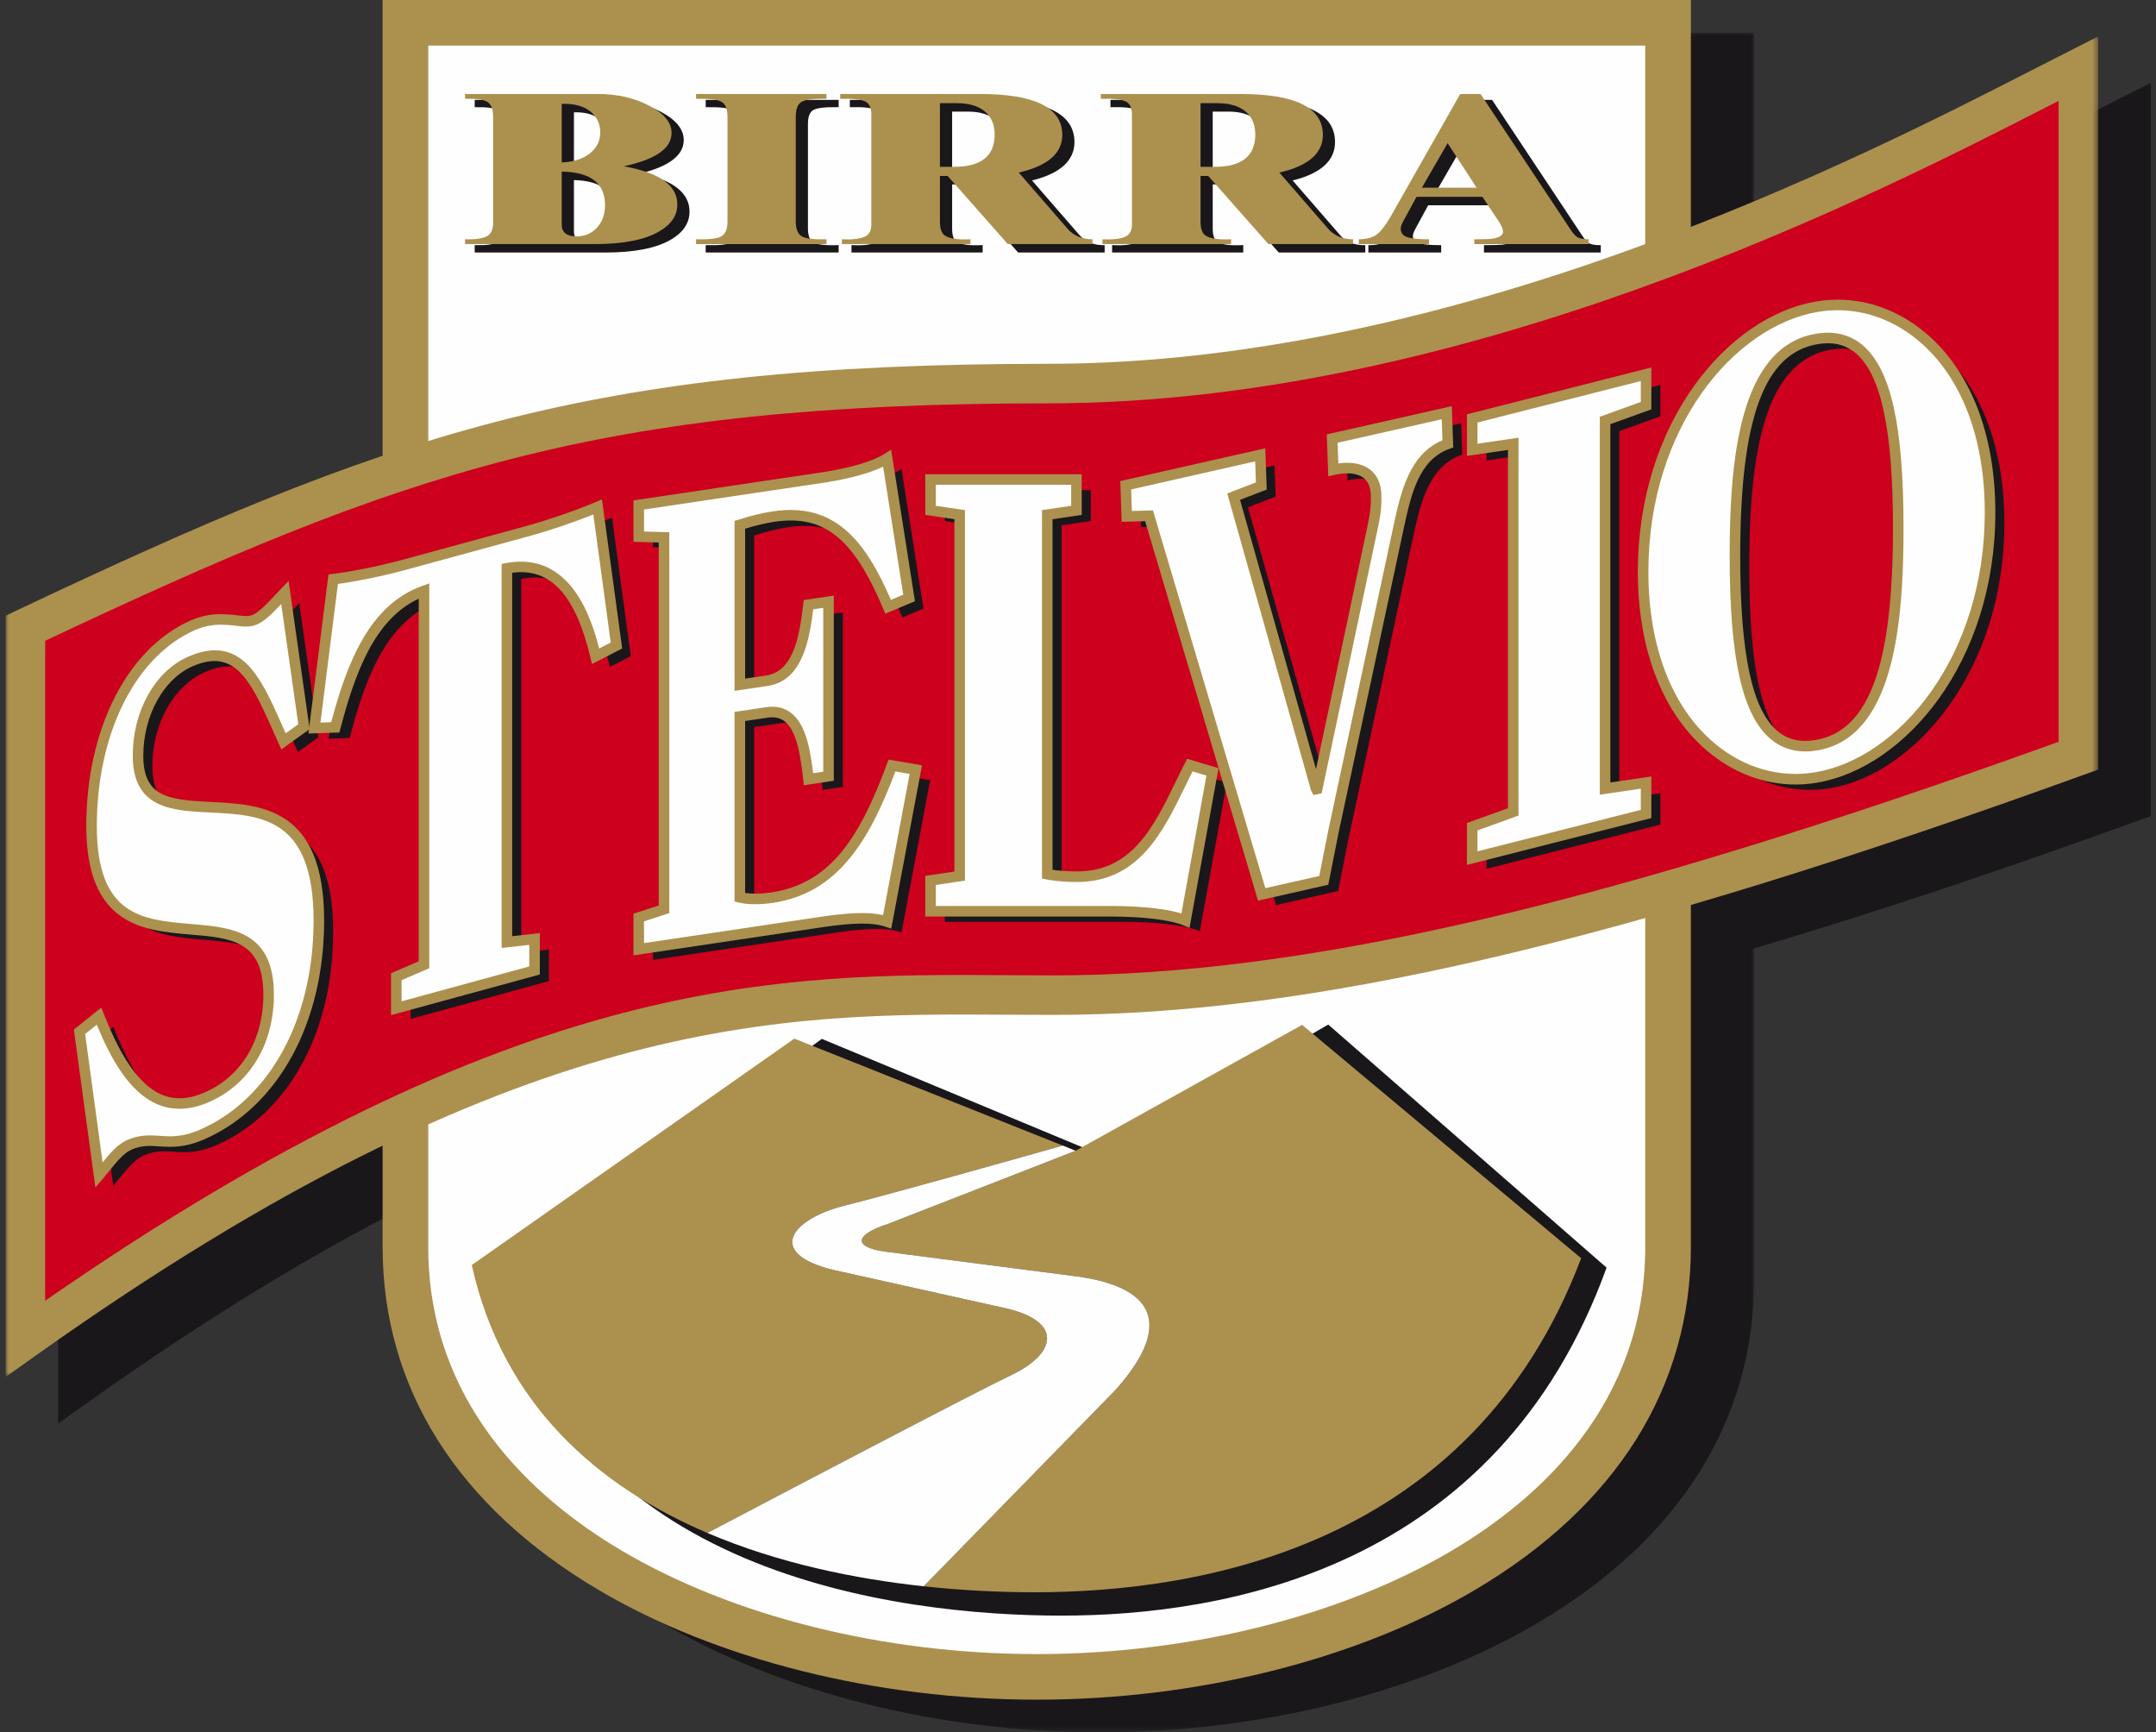 <?xml version="1.0" encoding="UTF-8"?>
<svg width="356px" height="286px" viewBox="0 0 356 286" version="1.1" xmlns="http://www.w3.org/2000/svg" xmlns:xlink="http://www.w3.org/1999/xlink">
    <rect x="0" y="0" width="356" height="286" fill="#333333" stroke="none"/>
    <title>logo-birra-stelvio-logo</title>
    <defs>
        <polygon id="path-1" points="0 0 216.021 0 216.021 280.609 0 280.609"></polygon>
        <polygon id="path-3" points="0 0 345.513 0 345.513 221.311 0 221.311"></polygon>
    </defs>
    <g id="Page-1" stroke="none" stroke-width="1" fill="none" fill-rule="evenodd">
        <g id="logo-birra-stelvio-logo" transform="translate(0.935, 0)">
            <path d="M11.935,228.664 L11.935,111.378 C74.666,81.732 106.459,70.986 180.789,70.986 C255.114,70.986 328.579,30.168 350.921,19.001 L350.921,132.426 C271.443,161.215 221.602,171.956 181.646,171.956 C141.686,171.956 97.864,167.661 11.935,228.664" id="Fill-1" fill="#1A171B"></path>
            <path d="M15.217,113.458 L15.217,222.354 C93.452,168.112 136.33,168.392 174.286,168.644 C176.76,168.661 179.21,168.675 181.646,168.675 C223,168.675 272.737,157.133 347.64,130.123 L347.64,24.347 C347.206,24.567 346.76,24.796 346.306,25.029 C317.526,39.763 250.129,74.268 180.789,74.268 C106.4,74.268 74.272,85.626 15.217,113.458 L15.217,113.458 Z M8.654,235.018 L8.654,109.3 L10.534,108.411 C71.74,79.486 104.277,67.705 180.789,67.705 C248.548,67.705 314.956,33.708 343.313,19.19 C345.657,17.99 347.712,16.94 349.454,16.067 L354.203,13.694 L354.203,134.727 L352.039,135.51 C275.165,163.357 224.207,175.238 181.646,175.238 C179.195,175.238 176.731,175.221 174.241,175.206 C136.474,174.948 93.645,174.681 13.836,231.341 L8.654,235.018 Z" id="Fill-3" fill="#1A171B"></path>
            <path d="M180.706,282.24 C229.805,282.24 284.947,258.814 284.947,211.228 L284.947,9.16 L187.12,9.16 L174.285,9.16 L76.458,9.16 L76.458,211.228 C76.458,258.814 131.606,282.24 180.706,282.24" id="Fill-5" fill="#1A171B"></path>
            <g id="Group-9" transform="translate(72.692, 5.391)">
                <mask id="mask-2" fill="white">
                    <use xlink:href="#path-1"></use>
                </mask>
                <g id="Clip-8"></g>
                <path d="M101.593,7.532 L208.486,7.532 L208.486,205.838 C208.486,231.65 191.161,247.329 176.623,255.949 C158.248,266.839 133.237,273.08 108.013,273.08 C82.785,273.08 57.775,266.839 39.395,255.949 C24.864,247.329 7.528,231.65 7.528,205.838 L7.528,7.532 L101.593,7.532 Z M212.254,0 L0,0 L0,205.838 C0,229.08 12.296,248.646 35.559,262.431 C55.061,273.984 81.468,280.61 108.013,280.61 C134.55,280.61 160.962,273.984 180.468,262.431 C203.723,248.646 216.021,229.08 216.021,205.838 L216.021,0 L212.254,0 Z" id="Fill-7" fill="#1A171B" mask="url(#mask-2)"></path>
            </g>
            <path d="M170.253,276.841 C219.352,276.841 274.498,253.43 274.498,205.833 L274.498,3.768 L176.672,3.768 L163.832,3.768 L66.01,3.768 L66.01,205.833 C66.01,253.43 121.153,276.841 170.253,276.841" id="Fill-10" fill="#FEFEFE"></path>
            <path d="M163.832,7.532 L270.729,7.532 L270.729,205.834 C270.729,231.652 253.404,247.337 238.869,255.949 C220.493,266.835 195.487,273.076 170.253,273.076 C145.026,273.076 120.018,266.835 101.639,255.949 C87.099,247.337 69.778,231.652 69.778,205.834 L69.778,7.532 L163.832,7.532 Z M274.498,0 L62.241,0 L62.241,205.834 C62.241,229.076 74.541,248.639 97.8,262.427 C117.302,273.975 143.714,280.604 170.253,280.604 C196.795,280.604 223.203,273.975 242.707,262.427 C265.968,248.643 278.264,229.076 278.264,205.834 L278.264,0 L274.498,0 Z" id="Fill-12" fill="#AC904E"></path>
            <path d="M134.762,171.507 L81.655,210.462 C92.202,260.032 147.574,266.726 174.318,266.726 C201.06,266.726 246.262,259.244 264.344,209.279 L218.386,169.145 L181.099,190.781 L134.762,171.507 Z" id="Fill-14" fill="#1A171B"></path>
            <path d="M214.069,169.197 L176.674,189.98 L145.703,202.057 C140.192,203.831 139.853,205.868 145.144,206.624 L177.055,210.75 C192.92,213.008 190.511,221.485 183.099,229.633 L151.592,261.881 C158.407,262.625 164.681,262.87 169.874,262.87 C196.697,262.87 242.017,255.696 260.145,207.722 L214.069,169.197 Z" id="Fill-16" fill="#AC904E"></path>
            <path d="M165.343,216.032 L138.152,209.985 C124.934,207.341 129.464,201.306 138.527,199.036 C146.58,197.025 169.515,190.545 174.55,189.125 L130.22,171.469 L76.962,208.851 C82.115,232.011 97.906,245.409 115.858,253.075 C129.477,245.919 160.529,229.629 166.099,226.989 C173.275,223.589 174.789,218.299 165.343,216.032" id="Fill-18" fill="#AC904E"></path>
            <path d="M177.055,210.75 L145.145,206.624 C139.855,205.867 140.191,203.83 145.702,202.058 L176.674,189.981 L174.548,189.123 C169.514,190.546 146.578,197.026 138.527,199.035 C129.465,201.307 124.934,207.342 138.153,209.984 L165.343,216.032 C174.789,218.298 173.276,223.588 166.099,226.99 C160.527,229.628 129.475,245.92 115.859,253.076 C127.648,258.112 140.352,260.676 151.594,261.882 L183.099,229.634 C190.51,221.484 192.919,213.007 177.055,210.75" id="Fill-20" fill="#FEFEFE"></path>
            <path d="M100.762,35.048 C100.762,36.562 100.322,37.796 99.437,38.759 C98.556,39.724 97.441,40.205 96.069,40.205 C94.441,40.205 93.624,39.555 93.624,38.259 L93.624,29.51 C98.378,29.586 100.762,31.432 100.762,35.048 L100.762,35.048 Z M77.659,17.485 C79.529,17.449 80.771,17.631 81.379,18.029 C81.993,18.436 82.289,19.247 82.289,20.462 L82.289,37.916 C82.289,38.996 81.989,39.735 81.366,40.127 C80.712,40.539 79.476,40.728 77.659,40.683 L77.659,41.475 L99.081,41.475 C103.764,41.475 107.299,40.787 109.679,39.411 C111.696,38.251 112.706,36.758 112.706,34.932 C112.706,31.79 109.797,29.7 103.984,28.659 L103.984,28.604 C109.169,27.482 111.754,25.657 111.754,23.123 C111.754,21.412 110.526,19.92 108.066,18.631 C105.597,17.344 102.782,16.7 99.598,16.7 L77.659,16.7 L77.659,17.485 Z M98.503,19.706 C99.492,20.589 99.983,21.7 99.983,23.051 C99.983,24.457 99.405,25.606 98.245,26.521 C97.091,27.427 95.546,27.92 93.624,27.998 L93.624,18.334 C95.732,18.25 97.36,18.715 98.503,19.706 L98.503,19.706 Z" id="Fill-22" fill="#1A171B"></path>
            <path d="M93.835,18.539 L93.835,27.776 C95.605,27.672 97.043,27.194 98.114,26.353 C99.23,25.477 99.772,24.397 99.772,23.051 C99.772,21.753 99.31,20.709 98.362,19.865 C97.297,18.942 95.783,18.484 93.835,18.539 L93.835,18.539 Z M93.412,28.218 L93.412,18.131 L93.615,18.122 C95.745,18.044 97.453,18.516 98.641,19.547 L98.643,19.549 C99.672,20.466 100.195,21.645 100.195,23.051 C100.195,24.516 99.583,25.737 98.376,26.688 C97.189,27.619 95.595,28.132 93.632,28.21 L93.412,28.218 Z M93.835,29.728 L93.835,38.259 C93.835,39.426 94.566,39.993 96.069,39.993 C97.386,39.993 98.436,39.542 99.28,38.617 C100.123,37.7 100.551,36.5 100.551,35.048 C100.551,31.593 98.353,29.851 93.835,29.728 L93.835,29.728 Z M96.069,40.416 C93.874,40.416 93.412,39.244 93.412,38.259 L93.412,29.296 L93.626,29.3 C98.501,29.376 100.974,31.311 100.974,35.048 C100.974,36.61 100.508,37.906 99.594,38.903 C98.677,39.906 97.492,40.416 96.069,40.416 L96.069,40.416 Z M77.871,41.263 L99.081,41.263 C103.707,41.263 107.236,40.579 109.573,39.227 C111.512,38.115 112.493,36.669 112.493,34.933 C112.493,31.925 109.62,29.884 103.948,28.866 L103.773,28.834 L103.773,28.434 L103.94,28.398 C108.985,27.306 111.542,25.53 111.542,23.123 C111.542,21.51 110.34,20.062 107.969,18.819 C105.54,17.553 102.725,16.911 99.598,16.911 L77.871,16.911 L77.871,17.269 C79.677,17.244 80.867,17.443 81.493,17.853 C82.173,18.302 82.501,19.155 82.501,20.462 L82.501,37.916 C82.501,39.076 82.158,39.881 81.479,40.306 C80.805,40.73 79.628,40.908 77.871,40.901 L77.871,41.263 Z M99.081,41.687 L77.448,41.687 L77.448,40.467 L77.664,40.471 C79.423,40.512 80.636,40.338 81.254,39.949 C81.809,39.599 82.078,38.935 82.078,37.916 L82.078,20.462 C82.078,19.308 81.811,18.571 81.263,18.207 C80.693,17.834 79.491,17.661 77.664,17.697 L77.448,17.701 L77.448,16.488 L99.598,16.488 C102.795,16.488 105.676,17.146 108.165,18.444 C110.687,19.765 111.965,21.338 111.965,23.123 C111.965,25.612 109.582,27.456 104.878,28.616 C110.215,29.728 112.918,31.851 112.918,34.933 C112.918,36.832 111.864,38.401 109.785,39.595 C107.382,40.984 103.781,41.687 99.081,41.687 L99.081,41.687 Z" id="Fill-24" fill="#1A171B"></path>
            <path d="M137.33,40.684 L137.33,41.475 L115.8,41.475 L115.8,40.684 C117.959,40.747 119.363,40.574 120.013,40.171 C120.669,39.769 120.991,38.958 120.991,37.739 L120.991,20.462 C120.991,19.205 120.673,18.385 120.025,18.002 C119.384,17.617 117.974,17.45 115.8,17.483 L115.8,16.7 L137.33,16.7 L137.33,17.483 C135.251,17.45 133.885,17.617 133.233,17.989 C132.59,18.362 132.264,19.186 132.264,20.462 L132.264,37.739 C132.264,38.977 132.59,39.792 133.233,40.184 C133.885,40.578 135.251,40.747 137.33,40.684" id="Fill-26" fill="#1A171B"></path>
            <path d="M116.012,41.263 L137.119,41.263 L137.119,40.901 C135.116,40.948 133.799,40.772 133.124,40.365 C132.413,39.934 132.051,39.051 132.051,37.74 L132.051,20.461 C132.051,19.113 132.415,18.22 133.128,17.807 C133.795,17.426 135.106,17.258 137.119,17.271 L137.119,16.913 L116.012,16.913 L116.012,17.271 C118.127,17.237 119.48,17.428 120.134,17.822 C120.843,18.241 121.203,19.128 121.203,20.461 L121.203,37.74 C121.203,39.034 120.841,39.912 120.124,40.353 C119.45,40.768 118.098,40.943 116.012,40.901 L116.012,41.263 Z M137.542,41.686 L115.589,41.686 L115.589,40.467 L115.807,40.471 C117.903,40.526 119.285,40.372 119.901,39.991 C120.486,39.633 120.78,38.877 120.78,37.74 L120.78,20.461 C120.78,19.289 120.49,18.522 119.918,18.186 C119.319,17.826 117.945,17.661 115.803,17.697 L115.589,17.701 L115.589,16.488 L137.542,16.488 L137.542,17.701 L137.326,17.697 C135.285,17.654 133.952,17.824 133.34,18.173 C132.766,18.505 132.474,19.274 132.474,20.461 L132.474,37.74 C132.474,38.892 132.768,39.654 133.344,40.003 C133.962,40.376 135.302,40.543 137.324,40.471 L137.542,40.467 L137.542,41.686 Z" id="Fill-28" fill="#1A171B"></path>
            <path d="M181.254,41.475 L181.254,40.683 C179.528,40.683 178.146,40.096 177.117,38.915 L169.085,29.666 C173.876,28.567 176.268,26.495 176.268,23.45 C176.268,18.952 171.742,16.699 162.685,16.699 L139.599,16.699 L139.599,17.485 C141.719,17.43 143.131,17.593 143.836,17.989 C144.437,18.342 144.737,19.036 144.737,20.082 L144.737,38.269 C144.737,39.173 144.437,39.8 143.836,40.156 C143.109,40.587 141.784,40.763 139.877,40.683 L139.877,41.475 L161.108,41.475 L161.108,40.683 C158.919,40.786 157.478,40.547 156.773,39.978 C156.303,39.59 156.07,38.841 156.07,37.74 L156.07,30.233 L157.346,30.233 L167.273,41.475 L181.254,41.475 Z M156.07,18.209 L158.845,18.209 C160.947,18.209 162.546,18.71 163.64,19.705 C164.618,20.612 165.107,21.833 165.107,23.381 C165.107,26.941 162.872,28.724 158.407,28.724 L156.07,28.724 L156.07,18.209 Z" id="Fill-30" fill="#1A171B"></path>
            <path d="M156.281,28.513 L158.406,28.513 C162.774,28.513 164.895,26.835 164.895,23.38 C164.895,21.885 164.438,20.733 163.495,19.861 C162.445,18.906 160.879,18.422 158.844,18.422 L156.281,18.422 L156.281,28.513 Z M158.406,28.937 L155.857,28.937 L155.857,17.998 L158.844,17.998 C160.989,17.998 162.649,18.519 163.781,19.55 C164.802,20.494 165.32,21.783 165.32,23.38 C165.32,27.068 162.994,28.937 158.406,28.937 L158.406,28.937 Z M167.367,41.262 L181.041,41.262 L181.041,40.894 C179.352,40.845 177.98,40.229 176.957,39.056 L168.695,29.54 L169.038,29.46 C173.695,28.391 176.056,26.369 176.056,23.45 C176.056,19.112 171.557,16.912 162.685,16.912 L139.813,16.912 L139.813,17.268 C141.866,17.238 143.225,17.403 143.939,17.804 C144.61,18.197 144.948,18.964 144.948,20.084 L144.948,38.269 C144.948,39.249 144.612,39.943 143.943,40.337 C143.204,40.779 141.934,40.961 140.09,40.904 L140.09,41.262 L160.898,41.262 L160.898,40.906 C158.76,40.983 157.371,40.735 156.639,40.144 C156.111,39.708 155.857,38.923 155.857,37.739 L155.857,30.021 L157.441,30.021 L157.507,30.093 L167.367,41.262 Z M181.465,41.687 L167.177,41.687 L167.113,41.616 L157.25,30.446 L156.281,30.446 L156.281,37.739 C156.281,38.775 156.492,39.471 156.907,39.816 C157.568,40.35 158.98,40.57 161.099,40.472 L161.321,40.462 L161.321,41.687 L139.664,41.687 L139.664,40.464 L139.887,40.472 C141.748,40.557 143.043,40.383 143.727,39.975 C144.265,39.657 144.525,39.098 144.525,38.269 L144.525,20.084 C144.525,19.112 144.265,18.487 143.729,18.172 C143.071,17.801 141.682,17.638 139.605,17.698 L139.389,17.702 L139.389,16.489 L162.685,16.489 C171.839,16.489 176.479,18.83 176.479,23.45 C176.479,26.519 174.123,28.651 169.474,29.792 L177.277,38.779 C178.257,39.901 179.595,40.472 181.253,40.472 L181.465,40.472 L181.465,41.687 Z" id="Fill-32" fill="#1A171B"></path>
            <path d="M224.29,41.475 L224.29,40.683 C222.558,40.683 221.178,40.096 220.147,38.915 L212.117,29.666 C216.906,28.567 219.296,26.495 219.296,23.45 C219.296,18.952 214.776,16.699 205.718,16.699 L182.634,16.699 L182.634,17.485 C184.755,17.43 186.163,17.593 186.872,17.989 C187.469,18.342 187.77,19.036 187.77,20.082 L187.77,38.269 C187.77,39.173 187.469,39.8 186.872,40.156 C186.14,40.587 184.821,40.763 182.907,40.683 L182.907,41.475 L204.141,41.475 L204.141,40.683 C201.954,40.786 200.508,40.547 199.805,39.978 C199.333,39.59 199.1,38.841 199.1,37.74 L199.1,30.233 L200.374,30.233 L210.31,41.475 L224.29,41.475 Z M199.1,18.209 L201.878,18.209 C203.982,18.209 205.578,18.71 206.67,19.705 C207.651,20.612 208.14,21.833 208.14,23.381 C208.14,26.941 205.902,28.724 201.439,28.724 L199.1,28.724 L199.1,18.209 Z" id="Fill-34" fill="#1A171B"></path>
            <path d="M199.311,28.513 L201.439,28.513 C205.806,28.513 207.927,26.835 207.927,23.38 C207.927,21.885 207.47,20.733 206.526,19.861 C205.478,18.906 203.914,18.422 201.877,18.422 L199.311,18.422 L199.311,28.513 Z M201.439,28.937 L198.888,28.937 L198.888,17.998 L201.877,17.998 C204.022,17.998 205.681,18.519 206.812,19.55 C207.834,20.494 208.353,21.781 208.353,23.38 C208.353,27.068 206.026,28.937 201.439,28.937 L201.439,28.937 Z M210.404,41.262 L224.078,41.262 L224.078,40.894 C222.389,40.845 221.013,40.229 219.988,39.056 L211.727,29.54 L212.07,29.46 C216.724,28.391 219.084,26.369 219.084,23.45 C219.084,19.112 214.588,16.912 205.717,16.912 L182.847,16.912 L182.847,17.268 C184.905,17.236 186.258,17.403 186.976,17.804 C187.645,18.199 187.981,18.966 187.981,20.084 L187.981,38.269 C187.981,39.247 187.645,39.943 186.982,40.337 C186.235,40.777 184.975,40.959 183.12,40.904 L183.12,41.262 L203.931,41.262 L203.931,40.906 C201.797,40.976 200.402,40.733 199.671,40.144 C199.144,39.708 198.888,38.923 198.888,37.739 L198.888,30.021 L200.469,30.021 L210.404,41.262 Z M224.501,41.687 L210.214,41.687 L200.281,30.446 L199.311,30.446 L199.311,37.739 C199.311,38.775 199.523,39.473 199.938,39.816 C200.598,40.35 202.004,40.57 204.132,40.472 L204.354,40.462 L204.354,41.687 L182.695,41.687 L182.695,40.464 L182.917,40.472 C184.774,40.553 186.074,40.383 186.766,39.975 C187.299,39.655 187.558,39.098 187.558,38.269 L187.558,20.084 C187.558,19.112 187.299,18.487 186.766,18.172 C186.105,17.804 184.719,17.643 182.64,17.698 L182.422,17.702 L182.422,16.489 L205.717,16.489 C214.867,16.489 219.507,18.83 219.507,23.45 C219.507,26.519 217.153,28.651 212.507,29.792 L220.308,38.779 C221.305,39.918 222.607,40.472 224.29,40.472 L224.501,40.472 L224.501,41.687 Z" id="Fill-36" fill="#1A171B"></path>
            <path d="M263.175,40.684 C262.303,40.667 261.687,40.554 261.334,40.345 C260.98,40.144 260.529,39.617 259.983,38.772 L245.327,16.7 L241.976,16.7 L230.483,36.945 C229.629,38.416 228.861,39.405 228.179,39.909 C227.502,40.408 226.513,40.667 225.224,40.684 L225.224,41.475 L236.821,41.475 L236.821,40.684 C235.1,40.684 233.887,40.565 233.192,40.317 C232.49,40.068 232.149,39.602 232.149,38.914 C232.149,38.598 232.335,38.105 232.718,37.434 L234.761,33.676 L245.636,33.676 L248.416,37.845 C248.839,38.476 249.042,39.011 249.042,39.445 C249.042,40.036 248.437,40.421 247.222,40.599 C246.764,40.656 245.793,40.684 244.309,40.684 L244.309,41.475 L263.175,41.475 L263.175,40.684 Z M235.654,32.169 L239.895,24.821 L244.694,32.169 L235.654,32.169 Z" id="Fill-38" fill="#1A171B"></path>
            <path d="M236.022,31.957 L244.303,31.957 L239.906,25.227 L236.022,31.957 Z M245.085,32.38 L235.287,32.38 L239.883,24.418 L245.085,32.38 Z M244.521,41.263 L262.965,41.263 L262.965,40.89 C262.154,40.859 261.584,40.74 261.227,40.528 C260.841,40.308 260.376,39.771 259.806,38.886 L245.214,16.913 L242.1,16.913 L230.666,37.05 C229.804,38.541 229.008,39.559 228.305,40.08 C227.632,40.577 226.669,40.848 225.437,40.89 L225.437,41.263 L236.608,41.263 L236.608,40.895 C234.951,40.886 233.809,40.761 233.121,40.518 C232.336,40.238 231.936,39.701 231.936,38.915 C231.936,38.551 232.133,38.032 232.535,37.33 L234.635,33.466 L245.749,33.466 L245.813,33.559 L248.592,37.728 C249.033,38.386 249.255,38.964 249.255,39.445 C249.255,40.156 248.582,40.615 247.252,40.81 C246.799,40.865 245.906,40.893 244.521,40.897 L244.521,41.263 Z M263.388,41.686 L244.096,41.686 L244.096,40.471 L244.31,40.471 C245.779,40.471 246.749,40.444 247.195,40.391 C248.279,40.23 248.832,39.912 248.832,39.445 C248.832,39.049 248.633,38.551 248.241,37.963 L245.523,33.89 L234.887,33.89 L232.905,37.535 C232.455,38.323 232.361,38.721 232.361,38.915 C232.361,39.519 232.647,39.9 233.263,40.118 C233.924,40.353 235.12,40.471 236.82,40.471 L237.034,40.471 L237.034,41.686 L225.013,41.686 L225.013,40.476 L225.221,40.471 C226.463,40.456 227.416,40.209 228.053,39.739 C228.712,39.254 229.465,38.278 230.299,36.839 L241.854,16.488 L245.442,16.488 L260.16,38.655 C260.816,39.671 261.218,40.035 261.438,40.162 C261.762,40.353 262.347,40.456 263.181,40.471 L263.388,40.476 L263.388,41.686 Z" id="Fill-40" fill="#1A171B"></path>
            <path d="M98.965,33.866 C98.965,35.382 98.524,36.621 97.64,37.582 C96.759,38.543 95.633,39.026 94.271,39.026 C92.639,39.026 91.818,38.376 91.818,37.078 L91.818,28.331 C96.579,28.407 98.965,30.251 98.965,33.866 L98.965,33.866 Z M75.858,16.308 C77.729,16.268 78.97,16.45 79.579,16.848 C80.183,17.256 80.49,18.067 80.49,19.282 L80.49,36.733 C80.49,37.815 80.181,38.553 79.567,38.945 C78.908,39.36 77.676,39.548 75.858,39.504 L75.858,40.294 L97.28,40.294 C101.969,40.294 105.496,39.604 107.877,38.23 C109.893,37.072 110.905,35.581 110.905,33.754 C110.905,30.611 107.996,28.523 102.183,27.477 L102.183,27.42 C107.365,26.302 109.954,24.475 109.954,21.944 C109.954,20.231 108.724,18.734 106.262,17.451 C103.798,16.162 100.98,15.518 97.803,15.518 L75.858,15.518 L75.858,16.308 Z M96.708,18.529 C97.688,19.407 98.179,20.521 98.179,21.867 C98.179,23.277 97.601,24.431 96.448,25.337 C95.292,26.247 93.748,26.741 91.818,26.819 L91.818,17.151 C93.926,17.072 95.561,17.536 96.708,18.529 L96.708,18.529 Z" id="Fill-42" fill="#AC904E"></path>
            <path d="M135.534,39.505 L135.534,40.295 L113.998,40.295 L113.998,39.505 C116.162,39.562 117.563,39.393 118.209,38.991 C118.867,38.591 119.191,37.778 119.191,36.556 L119.191,19.284 C119.191,18.022 118.869,17.205 118.228,16.824 C117.582,16.438 116.174,16.267 113.998,16.309 L113.998,15.517 L135.534,15.517 L135.534,16.309 C133.449,16.267 132.084,16.432 131.434,16.811 C130.79,17.179 130.464,18.007 130.464,19.284 L130.464,36.556 C130.464,37.797 130.79,38.612 131.434,39.003 C132.084,39.399 133.449,39.562 135.534,39.505" id="Fill-44" fill="#AC904E"></path>
            <path d="M179.454,40.294 L179.454,39.504 C177.728,39.504 176.344,38.92 175.317,37.739 L167.285,28.487 C172.072,27.384 174.47,25.312 174.47,22.268 C174.47,17.771 169.942,15.519 160.886,15.519 L137.804,15.519 L137.804,16.308 C139.915,16.249 141.322,16.418 142.036,16.81 C142.637,17.161 142.938,17.858 142.938,18.902 L142.938,37.087 C142.938,37.993 142.637,38.624 142.036,38.977 C141.308,39.409 139.989,39.585 138.077,39.504 L138.077,40.294 L159.304,40.294 L159.304,39.504 C157.124,39.604 155.678,39.369 154.973,38.799 C154.499,38.408 154.268,37.665 154.268,36.562 L154.268,29.053 L155.547,29.053 L165.471,40.294 L179.454,40.294 Z M154.268,17.034 L157.043,17.034 C159.15,17.034 160.744,17.534 161.836,18.529 C162.814,19.431 163.303,20.654 163.303,22.2 C163.303,25.761 161.072,27.543 156.605,27.543 L154.268,27.543 L154.268,17.034 Z" id="Fill-46" fill="#AC904E"></path>
            <path d="M222.484,40.294 L222.484,39.504 C220.761,39.504 219.374,38.92 218.343,37.739 L210.314,28.487 C215.111,27.384 217.499,25.312 217.499,22.268 C217.499,17.771 212.972,15.519 203.922,15.519 L180.832,15.519 L180.832,16.308 C182.951,16.249 184.359,16.418 185.066,16.81 C185.667,17.161 185.974,17.858 185.974,18.902 L185.974,37.087 C185.974,37.993 185.667,38.624 185.066,38.977 C184.342,39.409 183.021,39.585 181.105,39.504 L181.105,40.294 L202.343,40.294 L202.343,39.504 C200.152,39.604 198.706,39.369 198.003,38.799 C197.531,38.408 197.298,37.665 197.298,36.562 L197.298,29.053 L198.571,29.053 L208.503,40.294 L222.484,40.294 Z M197.298,17.034 L200.074,17.034 C202.18,17.034 203.774,17.534 204.869,18.529 C205.851,19.431 206.34,20.654 206.34,22.2 C206.34,25.761 204.106,27.543 199.642,27.543 L197.298,27.543 L197.298,17.034 Z" id="Fill-48" fill="#AC904E"></path>
            <path d="M261.372,39.505 C260.5,39.488 259.886,39.374 259.536,39.166 C259.179,38.963 258.73,38.434 258.188,37.589 L243.528,15.517 L240.177,15.517 L228.681,35.764 C227.83,37.238 227.06,38.224 226.378,38.722 C225.698,39.226 224.714,39.488 223.423,39.505 L223.423,40.295 L235.017,40.295 L235.017,39.505 C233.298,39.505 232.087,39.382 231.389,39.137 C230.699,38.891 230.352,38.421 230.352,37.731 C230.352,37.42 230.538,36.922 230.915,36.255 L232.96,32.5 L243.845,32.5 L246.616,36.666 C247.031,37.299 247.245,37.828 247.245,38.265 C247.245,38.853 246.635,39.243 245.42,39.416 C244.972,39.475 243.993,39.505 242.507,39.505 L242.507,40.295 L261.372,40.295 L261.372,39.505 Z M233.845,30.988 L238.098,23.64 L242.888,30.988 L233.845,30.988 Z" id="Fill-50" fill="#AC904E"></path>
            <path d="M3.262,221.004 L3.262,103.711 C65.991,74.063 97.782,63.326 172.11,63.326 C246.438,63.326 319.906,22.506 342.251,11.336 L342.251,124.765 C262.762,153.55 212.925,164.291 172.974,164.291 C133.015,164.291 89.193,159.994 3.262,221.004" id="Fill-52" fill="#CD001D"></path>
            <g id="Group-56" transform="translate(0, 6.015)">
                <mask id="mask-4" fill="white">
                    <use xlink:href="#path-3"></use>
                </mask>
                <g id="Clip-55"></g>
                <path d="M172.109,60.574 C241.454,60.574 308.855,26.067 337.633,11.328 C337.633,11.328 338.516,10.881 338.986,10.642 L338.986,116.45 C264.087,143.452 214.316,155.013 172.973,155.013 L165.606,154.981 C127.667,154.731 84.756,154.477 6.522,208.725 L6.522,99.774 C65.548,71.953 97.722,60.574 172.109,60.574 L172.109,60.574 Z M340.792,2.403 L334.663,5.523 C306.295,20.042 239.881,54.047 172.109,54.047 C95.595,54.047 63.063,65.824 1.865,94.742 L-0,95.631 L-0,221.311 L5.152,217.644 C84.965,160.976 127.784,161.262 165.564,161.506 L172.973,161.537 C215.529,161.537 266.483,149.659 343.364,121.816 L345.513,121.037 L345.513,0 L340.792,2.403 Z" id="Fill-54" fill="#AC904E" mask="url(#mask-4)"></path>
            </g>
            <path d="M17.775,169.517 C21.535,179.005 26.603,186.865 35.653,182.871 C42.102,180.03 45.783,173.643 45.783,165.979 C45.783,144.849 16.55,167.158 16.55,138.134 C16.55,122.574 23.076,109.483 33.276,104.978 C35.732,103.894 37.648,103.974 39.263,104.076 C40.876,104.182 42.254,104.614 43.565,104.038 C45.099,103.358 47.092,100.97 48.47,99.552 L51.62,121.728 L48.243,124.147 C44.329,115.542 41.645,107.091 32.817,110.988 C27.986,113.118 24.224,119.189 24.224,126.504 C24.224,144.849 54.073,122.272 54.073,153.732 C54.073,171.375 46.018,184.107 34.889,189.016 C29.055,191.586 26.908,188.934 22.763,190.771 C20.923,191.574 19.389,193.879 17.775,195.757 L14.555,172.102 L17.775,169.517 Z" id="Fill-57" fill="#1A171B"></path>
            <path d="M88.229,89.527 C92.707,88.305 97.536,86.567 100.119,85.449 L103.22,108.33 L99.773,110.1 C97.709,101.509 93.92,93.907 85.132,95.571 L85.132,157.285 L89.697,156.773 L89.697,161.972 L66.875,168.207 L66.875,163.005 L71.435,161.024 L71.435,99.316 C62.652,102.444 59.208,112.644 56.796,121.836 L53.348,121.948 L56.449,97.372 C59.036,97.082 63.852,96.182 68.338,94.955 L88.229,89.527 Z" id="Fill-59" fill="#1A171B"></path>
            <path d="M123.592,149.904 C125.174,150.298 127.295,150.188 128.872,149.959 C139.108,148.433 144.148,140.448 148.71,128.14 L152.652,128.806 L147.925,153.922 C145.562,153.122 142.177,153.213 137.058,153.975 L106.9,158.466 L106.9,153.228 L111.077,151.871 L111.077,90.47 L106.9,90.36 L106.9,85.12 L137.058,80.626 C141.159,80.018 145.562,78.941 147.925,77.435 L151.547,100.47 L148.082,101.933 C143.596,91.287 138.633,85.63 129.185,87.036 C127.295,87.324 125.483,87.804 123.592,88.397 L123.592,114.802 L128.08,114.133 C133.44,113.333 134.302,106.603 134.933,101.584 L138.24,101.093 L138.24,129.907 L134.933,130.403 C134.302,125.047 133.44,118.571 128.08,119.373 L123.592,120.04 L123.592,149.904 Z" id="Fill-61" fill="#1A171B"></path>
            <path d="M197.176,153.725 C194.456,152.603 189.362,152.194 184.633,152.194 L155.071,152.194 L155.071,147.109 L159.896,146.392 L159.896,86.724 L155.071,86.015 L155.071,80.919 L179.173,80.919 L179.173,86.015 L174.355,86.724 L174.355,146.087 C175.356,146.288 177.082,146.491 179.266,146.491 C190.362,146.491 193.726,136.109 197.909,128.069 L201.641,129.18 L197.176,153.725 Z" id="Fill-63" fill="#1A171B"></path>
            <path d="M209.763,149.416 L191.161,86.911 L187.49,87.015 L187.308,81.864 L209.521,76.847 L209.697,81.993 L205.131,83.751 L218.758,132.027 L218.934,131.988 L228.206,88.19 C228.653,86.014 228.693,84.756 228.653,83.416 C228.498,79.199 224.969,78.541 221.592,79.309 L221.406,74.163 L240.324,69.886 L240.504,75.031 C234.805,77.046 233.547,83.348 232.271,89.242 L221.628,138.951 L220.022,147.095 L209.763,149.416 Z" id="Fill-65" fill="#1A171B"></path>
            <polygon id="Fill-67" fill="#1A171B" points="244.53 70.83 273.228 63.541 273.228 68.728 266.455 71.173 266.455 131.942 273.228 130.953 273.228 136.131 244.53 143.426 244.53 138.24 251.291 135.795 251.291 75.026 244.53 76.017"></polygon>
            <path d="M301.387,130.104 C315.135,127.744 330.028,110.822 330.028,86.344 C330.028,61.863 315.135,50.041 301.387,52.398 C287.641,54.754 272.744,71.677 272.744,96.156 C272.744,120.641 287.641,132.454 301.387,130.104 M301.387,124.778 C290.55,126.634 287.901,112.717 287.901,93.558 C287.901,74.404 290.55,59.581 301.387,57.722 C312.228,55.867 314.87,69.78 314.87,88.941 C314.87,108.096 312.228,122.917 301.387,124.778" id="Fill-69" fill="#1A171B"></path>
            <path d="M15.412,167.758 C19.17,177.245 24.238,185.109 33.284,181.117 C39.737,178.273 43.42,171.889 43.42,164.221 C43.42,143.093 14.182,165.402 14.182,136.378 C14.182,120.822 20.707,107.724 30.911,103.222 C33.369,102.14 35.291,102.216 36.9,102.318 C38.507,102.421 39.887,102.853 41.195,102.28 C42.732,101.604 44.729,99.216 46.107,97.796 L49.253,119.973 L45.878,122.391 C41.962,113.779 39.275,105.332 30.452,109.232 C25.616,111.364 21.857,117.431 21.857,124.745 C21.857,143.089 51.713,120.513 51.713,151.974 C51.713,169.625 43.649,182.349 32.524,187.262 C26.688,189.832 24.543,187.184 20.396,189.015 C18.556,189.82 17.023,192.121 15.412,193.996 L12.192,170.341 L15.412,167.758 Z" id="Fill-71" fill="#FEFEFE"></path>
            <path d="M13.122,170.713 L16.006,191.904 C17.232,190.394 18.51,188.891 20.047,188.218 C22.143,187.295 23.82,187.41 25.437,187.515 C27.291,187.647 29.207,187.774 32.173,186.465 C43.688,181.38 50.843,168.162 50.843,151.973 C50.843,134.965 42.159,134.544 33.761,134.137 C27.48,133.833 20.987,133.517 20.987,124.744 C20.987,117.394 24.647,110.84 30.101,108.435 C38.924,104.538 42.185,111.909 45.633,119.71 C45.832,120.159 46.033,120.61 46.236,121.065 L48.318,119.572 L45.5,99.715 C44.225,101.076 42.822,102.516 41.547,103.077 C40.362,103.595 39.168,103.449 38.018,103.308 C37.639,103.261 37.248,103.212 36.845,103.187 C35.482,103.1 33.619,102.984 31.263,104.019 C21.417,108.363 15.053,121.065 15.053,136.379 C15.053,151.239 22.609,151.874 30.609,152.545 C37.337,153.11 44.293,153.692 44.293,164.22 C44.293,172.36 40.309,178.973 33.636,181.914 C30.586,183.258 27.742,183.411 25.168,182.356 C20.312,180.364 17.217,174.449 15.043,169.169 L13.122,170.713 Z M14.812,196.034 L11.262,169.97 L15.79,166.341 L16.224,167.438 C18.125,172.239 21.19,178.842 25.831,180.743 C27.98,181.626 30.3,181.484 32.933,180.32 C38.956,177.667 42.551,171.648 42.551,164.22 C42.551,155.295 37.218,154.846 30.463,154.281 C22.823,153.639 13.313,152.841 13.313,136.379 C13.313,120.377 20.083,107.048 30.56,102.425 C33.302,101.218 35.503,101.354 36.956,101.449 C37.398,101.476 37.819,101.529 38.23,101.578 C39.276,101.707 40.101,101.809 40.847,101.483 C41.911,101.015 43.389,99.425 44.577,98.151 C44.899,97.805 45.201,97.477 45.483,97.189 L46.719,95.915 L50.191,120.373 L45.525,123.718 L45.087,122.752 C44.729,121.969 44.384,121.186 44.039,120.415 C40.317,111.998 37.694,106.987 30.804,110.027 C26.047,112.127 22.727,118.179 22.727,124.744 C22.727,131.527 26.745,132.052 33.844,132.397 C42.193,132.802 52.585,133.305 52.585,151.973 C52.585,168.863 45.032,182.691 32.876,188.059 C29.512,189.539 27.285,189.387 25.321,189.256 C23.779,189.148 22.448,189.059 20.748,189.812 C19.501,190.359 18.294,191.845 17.132,193.284 C16.781,193.718 16.429,194.15 16.076,194.565 L14.812,196.034 Z" id="Fill-73" fill="#AC904E"></path>
            <path d="M85.862,87.768 C90.344,86.542 95.165,84.811 97.749,83.693 L100.853,106.567 L97.409,108.343 C95.338,99.746 91.547,92.148 82.765,93.819 L82.765,155.527 L87.33,155.017 L87.33,160.218 L64.502,166.446 L64.502,161.245 L69.073,159.27 L69.073,97.555 C60.289,100.686 56.836,110.89 54.425,120.08 L50.983,120.192 L54.082,95.618 C56.665,95.324 61.487,94.424 65.967,93.203 L85.862,87.768 Z" id="Fill-75" fill="#FEFEFE"></path>
            <path d="M65.373,161.818 L65.373,165.307 L86.461,159.553 L86.461,155.99 L81.896,156.502 L81.896,93.098 L82.604,92.963 C93.235,90.952 96.718,102.013 97.992,107.064 L99.908,106.075 L97.039,84.935 C94.357,86.019 90.151,87.501 86.092,88.608 L66.199,94.042 C61.937,95.205 57.517,96.045 54.862,96.399 L51.977,119.29 L53.751,119.23 C56.401,109.31 60.113,99.826 68.782,96.735 L69.944,96.32 L69.944,159.843 L65.373,161.818 Z M63.633,167.587 L63.633,160.673 L68.204,158.698 L68.204,98.848 C60.936,102.184 57.684,111.097 55.269,120.302 L55.104,120.93 L49.991,121.098 L53.304,94.83 L53.984,94.754 C56.448,94.472 61.18,93.604 65.74,92.361 L85.633,86.929 C90.193,85.682 94.931,83.963 97.406,82.894 L98.46,82.439 L101.798,107.06 L96.821,109.626 L96.561,108.546 C94.069,98.19 89.983,93.716 83.637,94.559 L83.637,154.555 L88.201,154.042 L88.201,160.882 L63.633,167.587 Z" id="Fill-77" fill="#AC904E"></path>
            <path d="M121.227,148.147 C122.802,148.539 124.928,148.433 126.501,148.2 C136.738,146.676 141.783,138.688 146.347,126.382 L150.287,127.053 L145.556,152.171 C143.197,151.369 139.81,151.458 134.691,152.218 L104.535,156.71 L104.535,151.473 L108.707,150.118 L108.707,88.712 L104.535,88.604 L104.535,83.363 L134.691,78.868 C138.788,78.261 143.197,77.183 145.556,75.676 L149.176,98.711 L145.714,100.176 C141.224,89.527 136.266,83.875 126.818,85.281 C124.928,85.566 123.118,86.043 121.227,86.638 L121.227,113.041 L125.717,112.376 C131.075,111.58 131.937,104.85 132.562,99.829 L135.872,99.338 L135.872,128.146 L132.562,128.645 C131.937,123.287 131.075,116.815 125.717,117.614 L121.227,118.28 L121.227,148.147 Z" id="Fill-79" fill="#FEFEFE"></path>
            <path d="M105.406,152.105 L105.406,155.7 L134.564,151.356 C139.375,150.643 142.557,150.549 144.878,151.077 L149.27,127.762 L146.912,127.362 C142.418,139.27 137.18,147.49 126.629,149.063 C125.619,149.214 123.06,149.499 121.017,148.993 L120.356,148.828 L120.356,117.528 L125.59,116.752 C127.177,116.512 128.549,116.828 129.665,117.683 C132.197,119.62 132.874,123.924 133.323,127.65 L135.002,127.396 L135.002,100.349 L133.344,100.595 C132.72,105.512 131.619,112.38 125.846,113.237 L120.356,114.052 L120.356,85.998 L120.968,85.807 C123.18,85.111 124.946,84.681 126.688,84.421 C136.837,82.903 141.88,89.125 146.175,99.037 L148.212,98.175 L144.888,77.041 C141.854,78.521 137.396,79.348 134.822,79.73 L105.406,84.114 L105.406,87.755 L109.579,87.865 L109.579,150.751 L105.406,152.105 Z M103.666,157.72 L103.666,150.839 L107.836,149.487 L107.836,89.563 L103.666,89.453 L103.666,82.613 L134.564,78.008 C139.304,77.306 143.137,76.188 145.087,74.943 L146.209,74.225 L150.143,99.25 L145.252,101.319 L144.914,100.514 C139.983,88.822 135.118,84.931 126.947,86.142 C125.46,86.366 123.945,86.722 122.099,87.281 L122.099,112.033 L125.59,111.516 C130.317,110.813 131.117,104.403 131.699,99.722 L131.782,99.066 L136.744,98.329 L136.744,128.895 L131.803,129.642 L131.699,128.746 C131.301,125.357 130.759,120.712 128.606,119.065 C127.867,118.5 126.961,118.31 125.846,118.475 L122.099,119.032 L122.099,147.429 C123.269,147.6 124.806,147.571 126.375,147.34 C136.31,145.858 141.071,138.108 145.532,126.081 L145.782,125.404 L151.309,126.344 L146.226,153.318 L145.276,152.997 C143.171,152.277 140.04,152.304 134.822,153.079 L103.666,157.72 Z" id="Fill-81" fill="#AC904E"></path>
            <path d="M194.813,151.968 C192.091,150.843 186.993,150.439 182.266,150.439 L152.71,150.439 L152.71,145.348 L157.529,144.634 L157.529,84.969 L152.71,84.253 L152.71,79.162 L176.806,79.162 L176.806,84.253 L171.99,84.969 L171.99,144.327 C172.985,144.533 174.712,144.738 176.901,144.738 C187.994,144.738 191.358,134.352 195.537,126.31 L199.272,127.429 L194.813,151.968 Z" id="Fill-83" fill="#FEFEFE"></path>
            <path d="M153.582,149.568 L182.268,149.568 C185.32,149.568 190.666,149.739 194.14,150.804 L198.276,128.04 L195.981,127.352 C195.545,128.212 195.116,129.094 194.682,129.986 C191.114,137.308 187.069,145.609 176.903,145.609 C174.174,145.609 172.434,145.308 171.812,145.179 L171.119,145.035 L171.119,84.218 L175.938,83.503 L175.938,80.033 L153.582,80.033 L153.582,83.503 L158.398,84.218 L158.398,145.387 L153.582,146.1 L153.582,149.568 Z M195.478,153.184 L194.481,152.773 C192.23,151.844 187.776,151.31 182.268,151.31 L151.842,151.31 L151.842,144.597 L156.658,143.884 L156.658,85.721 L151.842,85.006 L151.842,78.291 L177.678,78.291 L177.678,85.006 L172.86,85.721 L172.86,143.596 C173.662,143.716 175.036,143.867 176.903,143.867 C185.981,143.867 189.609,136.421 193.115,129.221 C193.665,128.095 194.207,126.982 194.764,125.908 L195.097,125.269 L200.27,126.819 L195.478,153.184 Z" id="Fill-85" fill="#AC904E"></path>
            <path d="M207.395,147.658 L188.793,85.154 L185.125,85.256 L184.943,80.111 L207.156,75.092 L207.336,80.234 L202.763,81.993 L216.386,130.269 L216.562,130.231 L225.843,86.428 C226.285,84.254 226.328,83.001 226.285,81.661 C226.129,77.44 222.61,76.785 219.221,77.55 L219.039,72.403 L237.956,68.131 L238.134,73.271 C232.44,75.289 231.18,81.593 229.908,87.48 L219.261,137.196 L217.648,145.338 L207.395,147.658 Z" id="Fill-87" fill="#FEFEFE"></path>
            <path d="M189.439,84.265 L207.999,146.628 L216.905,144.615 L218.408,137.027 L229.13,86.958 C230.339,81.359 231.705,75.037 237.243,72.685 L237.122,69.214 L219.934,73.094 L220.057,76.511 C222.208,76.208 224.035,76.553 225.278,77.51 C226.455,78.416 227.088,79.803 227.155,81.63 C227.204,83.076 227.143,84.411 226.698,86.603 L217.296,130.968 L215.946,131.254 L215.55,130.507 L201.711,81.467 L206.443,79.644 L206.324,76.172 L185.838,80.802 L185.963,84.361 L189.439,84.265 Z M206.794,148.688 L188.15,86.044 L184.284,86.152 L184.047,79.42 L207.99,74.011 L208.229,80.825 L203.82,82.521 L216.363,126.976 L224.992,86.247 C225.402,84.221 225.46,83.042 225.415,81.689 C225.369,80.41 224.964,79.466 224.215,78.89 C223.192,78.105 221.486,77.933 219.413,78.399 L218.389,78.632 L218.145,71.712 L238.79,67.05 L239.027,73.879 L238.426,74.093 C233.299,75.91 232.046,81.712 230.833,87.324 L220.112,137.379 L218.393,146.063 L206.794,148.688 Z" id="Fill-89" fill="#AC904E"></path>
            <polygon id="Fill-91" fill="#FEFEFE" points="242.156 69.075 270.865 61.784 270.865 66.971 264.095 69.416 264.095 130.189 270.865 129.194 270.865 134.378 242.156 141.669 242.156 136.485 248.929 134.035 248.929 73.269 242.156 74.262"></polygon>
            <path d="M243.027,137.096 L243.027,140.549 L269.996,133.701 L269.996,130.201 L263.226,131.196 L263.226,68.804 L269.996,66.359 L269.996,62.904 L243.027,69.753 L243.027,73.254 L249.8,72.261 L249.8,134.647 L243.027,137.096 Z M241.287,142.789 L241.287,135.875 L248.06,133.425 L248.06,74.277 L241.287,75.269 L241.287,68.398 L271.738,60.664 L271.738,67.583 L264.966,70.028 L264.966,129.181 L271.738,128.186 L271.738,135.056 L241.287,142.789 Z" id="Fill-93" fill="#AC904E"></path>
            <path d="M299.018,128.344 C312.768,125.987 327.663,109.066 327.663,84.587 C327.663,60.104 312.768,48.287 299.018,50.643 C285.276,52.995 270.377,69.919 270.377,94.402 C270.377,118.879 285.276,130.696 299.018,128.344 M299.018,123.021 C288.181,124.876 285.539,110.963 285.539,91.802 C285.539,72.643 288.181,57.82 299.018,55.968 C309.859,54.109 312.507,68.022 312.507,87.183 C312.507,106.34 309.859,121.163 299.018,123.021" id="Fill-95" fill="#FEFEFE"></path>
            <path d="M300.895,56.67 C300.343,56.67 299.769,56.721 299.166,56.824 C290.344,58.336 286.409,69.122 286.409,91.801 C286.409,107.965 288.365,117.144 292.563,120.686 C294.261,122.117 296.329,122.597 298.872,122.163 C307.699,120.65 311.637,109.862 311.637,87.184 C311.637,71.023 309.679,61.846 305.479,58.304 C304.183,57.21 302.672,56.67 300.895,56.67 M297.161,124.058 C294.968,124.058 293.052,123.374 291.441,122.017 C286.756,118.065 284.669,108.748 284.669,91.801 C284.669,75.85 286.284,57.263 298.872,55.11 C301.916,54.585 304.518,55.213 306.601,56.973 C311.288,60.925 313.377,70.242 313.377,87.184 C313.377,103.134 311.764,121.721 299.166,123.88 C298.474,123.999 297.805,124.058 297.161,124.058 M302.513,51.217 C301.399,51.217 300.284,51.312 299.166,51.502 C285.441,53.85 271.247,70.54 271.247,94.401 C271.247,106.716 275.112,116.759 282.135,122.68 C287.01,126.793 292.959,128.495 298.872,127.486 C312.596,125.134 326.793,108.445 326.793,84.587 C326.793,72.266 322.927,62.223 315.907,56.304 C311.952,52.967 307.291,51.217 302.513,51.217 M295.525,129.514 C290.338,129.514 285.289,127.619 281.01,124.012 C273.592,117.754 269.507,107.239 269.507,94.401 C269.507,69.62 284.438,52.256 298.872,49.788 C305.303,48.678 311.756,50.524 317.029,54.972 C324.449,61.226 328.535,71.745 328.535,84.587 C328.535,109.364 313.602,126.73 299.166,129.202 C297.949,129.41 296.733,129.514 295.525,129.514" id="Fill-97" fill="#AC904E"></path>
        </g>
    </g>
</svg>